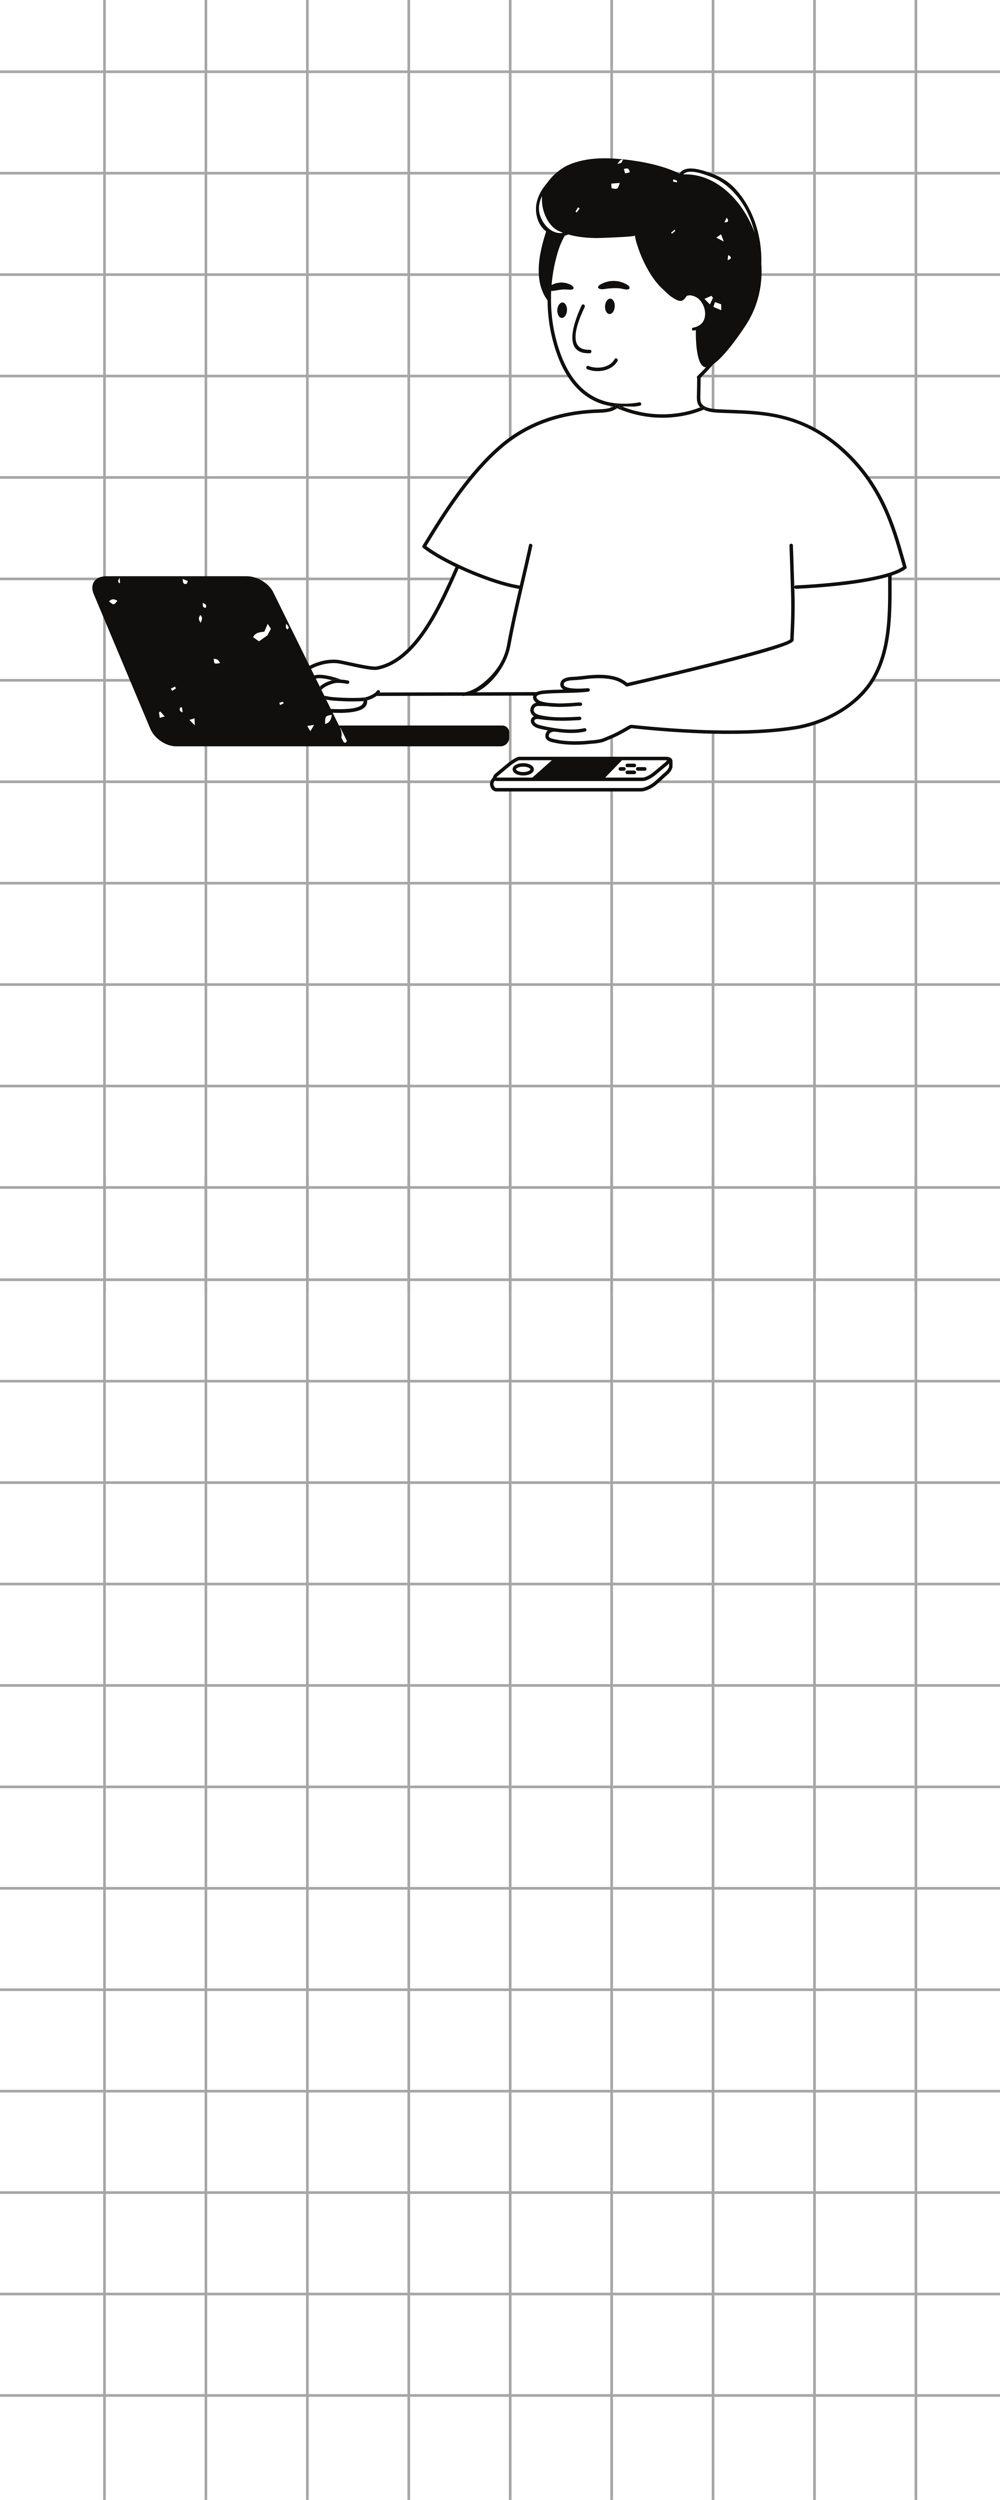 <svg xmlns="http://www.w3.org/2000/svg" xmlns:xlink="http://www.w3.org/1999/xlink" width="200" zoomAndPan="magnify" viewBox="0 0 150 375" height="500" preserveAspectRatio="xMidYMid meet" version="1.0"><defs><clipPath id="e2cea938f8"><path d="M 15 176.289 L 16 176.289 L 16 375 L 15 375 Z M 15 176.289 " clip-rule="nonzero"/></clipPath><clipPath id="a4f42c7fac"><path d="M 30 176.289 L 32 176.289 L 32 375 L 30 375 Z M 30 176.289 " clip-rule="nonzero"/></clipPath><clipPath id="a70f366192"><path d="M 45 176.289 L 47 176.289 L 47 375 L 45 375 Z M 45 176.289 " clip-rule="nonzero"/></clipPath><clipPath id="4a29f6bf80"><path d="M 61 176.289 L 62 176.289 L 62 375 L 61 375 Z M 61 176.289 " clip-rule="nonzero"/></clipPath><clipPath id="9ea7defff1"><path d="M 76 176.289 L 77 176.289 L 77 375 L 76 375 Z M 76 176.289 " clip-rule="nonzero"/></clipPath><clipPath id="19ba180b7f"><path d="M 91 176.289 L 92 176.289 L 92 375 L 91 375 Z M 91 176.289 " clip-rule="nonzero"/></clipPath><clipPath id="0d920d9c88"><path d="M 106 176.289 L 108 176.289 L 108 375 L 106 375 Z M 106 176.289 " clip-rule="nonzero"/></clipPath><clipPath id="c26a92acaf"><path d="M 121 176.289 L 123 176.289 L 123 375 L 121 375 Z M 121 176.289 " clip-rule="nonzero"/></clipPath><clipPath id="ec0e3067a7"><path d="M 137 176.289 L 138 176.289 L 138 375 L 137 375 Z M 137 176.289 " clip-rule="nonzero"/></clipPath><clipPath id="e0b08d248b"><path d="M 15 0 L 16 0 L 16 193.84 L 15 193.84 Z M 15 0 " clip-rule="nonzero"/></clipPath><clipPath id="29ca501a6c"><path d="M 30 0 L 32 0 L 32 193.84 L 30 193.84 Z M 30 0 " clip-rule="nonzero"/></clipPath><clipPath id="a7b5f7fe01"><path d="M 45 0 L 47 0 L 47 193.84 L 45 193.84 Z M 45 0 " clip-rule="nonzero"/></clipPath><clipPath id="75bdf1484d"><path d="M 61 0 L 62 0 L 62 193.84 L 61 193.84 Z M 61 0 " clip-rule="nonzero"/></clipPath><clipPath id="7bc13605d5"><path d="M 76 0 L 77 0 L 77 193.84 L 76 193.84 Z M 76 0 " clip-rule="nonzero"/></clipPath><clipPath id="f87747f043"><path d="M 91 0 L 92 0 L 92 193.84 L 91 193.84 Z M 91 0 " clip-rule="nonzero"/></clipPath><clipPath id="08bc0b5648"><path d="M 106 0 L 108 0 L 108 193.84 L 106 193.84 Z M 106 0 " clip-rule="nonzero"/></clipPath><clipPath id="1b608a895d"><path d="M 121 0 L 123 0 L 123 193.84 L 121 193.84 Z M 121 0 " clip-rule="nonzero"/></clipPath><clipPath id="e0879d46b7"><path d="M 137 0 L 138 0 L 138 193.84 L 137 193.84 Z M 137 0 " clip-rule="nonzero"/></clipPath><clipPath id="be30a7423e"><path d="M 73 113 L 101 113 L 101 118.797 L 73 118.797 Z M 73 113 " clip-rule="nonzero"/></clipPath><clipPath id="d164d633a9"><path d="M 13.75 23.547 L 136 23.547 L 136 112 L 13.75 112 Z M 13.75 23.547 " clip-rule="nonzero"/></clipPath><clipPath id="6dc84cf5bb"><path d="M 73.457 113.305 L 101 113.305 L 101 118.723 L 73.457 118.723 Z M 73.457 113.305 " clip-rule="nonzero"/></clipPath><clipPath id="af12f17f6f"><path d="M 73 113 L 101 113 L 101 118.797 L 73 118.797 Z M 73 113 " clip-rule="nonzero"/></clipPath></defs><rect x="-15" width="180" fill="#ffffff" y="-37.5" height="450" fill-opacity="1"/><rect x="-15" width="180" fill="#ffffff" y="-37.5" height="450" fill-opacity="1"/><g clip-path="url(#e2cea938f8)"><path fill="#a6a6a6" d="M 15.477 176.289 L 15.871 176.289 L 15.871 374.992 L 15.477 374.992 Z M 15.477 176.289 " fill-opacity="1" fill-rule="nonzero"/></g><g clip-path="url(#a4f42c7fac)"><path fill="#a6a6a6" d="M 30.688 176.289 L 31.086 176.289 L 31.086 374.992 L 30.688 374.992 Z M 30.688 176.289 " fill-opacity="1" fill-rule="nonzero"/></g><g clip-path="url(#a70f366192)"><path fill="#a6a6a6" d="M 45.906 176.289 L 46.301 176.289 L 46.301 374.992 L 45.906 374.992 Z M 45.906 176.289 " fill-opacity="1" fill-rule="nonzero"/></g><g clip-path="url(#4a29f6bf80)"><path fill="#a6a6a6" d="M 61.117 176.289 L 61.516 176.289 L 61.516 374.992 L 61.117 374.992 Z M 61.117 176.289 " fill-opacity="1" fill-rule="nonzero"/></g><g clip-path="url(#9ea7defff1)"><path fill="#a6a6a6" d="M 76.328 176.289 L 76.727 176.289 L 76.727 374.992 L 76.328 374.992 Z M 76.328 176.289 " fill-opacity="1" fill-rule="nonzero"/></g><g clip-path="url(#19ba180b7f)"><path fill="#a6a6a6" d="M 91.547 176.289 L 91.945 176.289 L 91.945 374.992 L 91.547 374.992 Z M 91.547 176.289 " fill-opacity="1" fill-rule="nonzero"/></g><g clip-path="url(#0d920d9c88)"><path fill="#a6a6a6" d="M 106.758 176.289 L 107.156 176.289 L 107.156 374.992 L 106.758 374.992 Z M 106.758 176.289 " fill-opacity="1" fill-rule="nonzero"/></g><g clip-path="url(#c26a92acaf)"><path fill="#a6a6a6" d="M 121.977 176.289 L 122.375 176.289 L 122.375 374.992 L 121.977 374.992 Z M 121.977 176.289 " fill-opacity="1" fill-rule="nonzero"/></g><g clip-path="url(#ec0e3067a7)"><path fill="#a6a6a6" d="M 137.188 176.289 L 137.586 176.289 L 137.586 374.992 L 137.188 374.992 Z M 137.188 176.289 " fill-opacity="1" fill-rule="nonzero"/></g><path fill="#a6a6a6" d="M 0 191.762 L 198.703 191.762 L 198.703 192.16 L 0 192.16 Z M 0 191.762 " fill-opacity="1" fill-rule="nonzero"/><path fill="#a6a6a6" d="M 0 206.977 L 198.703 206.977 L 198.703 207.371 L 0 207.371 Z M 0 206.977 " fill-opacity="1" fill-rule="nonzero"/><path fill="#a6a6a6" d="M 0 222.191 L 198.703 222.191 L 198.703 222.59 L 0 222.59 Z M 0 222.191 " fill-opacity="1" fill-rule="nonzero"/><path fill="#a6a6a6" d="M 0 237.406 L 198.703 237.406 L 198.703 237.801 L 0 237.801 Z M 0 237.406 " fill-opacity="1" fill-rule="nonzero"/><path fill="#a6a6a6" d="M 0 252.617 L 198.703 252.617 L 198.703 253.016 L 0 253.016 Z M 0 252.617 " fill-opacity="1" fill-rule="nonzero"/><path fill="#a6a6a6" d="M 0 267.836 L 198.703 267.836 L 198.703 268.23 L 0 268.23 Z M 0 267.836 " fill-opacity="1" fill-rule="nonzero"/><path fill="#a6a6a6" d="M 0 283.047 L 198.703 283.047 L 198.703 283.445 L 0 283.445 Z M 0 283.047 " fill-opacity="1" fill-rule="nonzero"/><path fill="#a6a6a6" d="M 0 298.262 L 198.703 298.262 L 198.703 298.66 L 0 298.66 Z M 0 298.262 " fill-opacity="1" fill-rule="nonzero"/><path fill="#a6a6a6" d="M 0 313.477 L 198.703 313.477 L 198.703 313.875 L 0 313.875 Z M 0 313.477 " fill-opacity="1" fill-rule="nonzero"/><path fill="#a6a6a6" d="M 0 328.688 L 198.703 328.688 L 198.703 329.086 L 0 329.086 Z M 0 328.688 " fill-opacity="1" fill-rule="nonzero"/><path fill="#a6a6a6" d="M 0 343.906 L 198.703 343.906 L 198.703 344.305 L 0 344.305 Z M 0 343.906 " fill-opacity="1" fill-rule="nonzero"/><path fill="#a6a6a6" d="M 0 359.117 L 198.703 359.117 L 198.703 359.516 L 0 359.516 Z M 0 359.117 " fill-opacity="1" fill-rule="nonzero"/><g clip-path="url(#e0b08d248b)"><path fill="#a6a6a6" d="M 15.477 -4.91 L 15.871 -4.91 L 15.871 193.793 L 15.477 193.793 Z M 15.477 -4.91 " fill-opacity="1" fill-rule="nonzero"/></g><g clip-path="url(#29ca501a6c)"><path fill="#a6a6a6" d="M 30.688 -4.91 L 31.086 -4.91 L 31.086 193.793 L 30.688 193.793 Z M 30.688 -4.91 " fill-opacity="1" fill-rule="nonzero"/></g><g clip-path="url(#a7b5f7fe01)"><path fill="#a6a6a6" d="M 45.906 -4.91 L 46.301 -4.91 L 46.301 193.793 L 45.906 193.793 Z M 45.906 -4.91 " fill-opacity="1" fill-rule="nonzero"/></g><g clip-path="url(#75bdf1484d)"><path fill="#a6a6a6" d="M 61.117 -4.91 L 61.516 -4.91 L 61.516 193.793 L 61.117 193.793 Z M 61.117 -4.91 " fill-opacity="1" fill-rule="nonzero"/></g><g clip-path="url(#7bc13605d5)"><path fill="#a6a6a6" d="M 76.328 -4.91 L 76.727 -4.91 L 76.727 193.793 L 76.328 193.793 Z M 76.328 -4.91 " fill-opacity="1" fill-rule="nonzero"/></g><g clip-path="url(#f87747f043)"><path fill="#a6a6a6" d="M 91.547 -4.91 L 91.945 -4.91 L 91.945 193.793 L 91.547 193.793 Z M 91.547 -4.91 " fill-opacity="1" fill-rule="nonzero"/></g><g clip-path="url(#08bc0b5648)"><path fill="#a6a6a6" d="M 106.758 -4.91 L 107.156 -4.91 L 107.156 193.793 L 106.758 193.793 Z M 106.758 -4.91 " fill-opacity="1" fill-rule="nonzero"/></g><g clip-path="url(#1b608a895d)"><path fill="#a6a6a6" d="M 121.977 -4.91 L 122.375 -4.91 L 122.375 193.793 L 121.977 193.793 Z M 121.977 -4.91 " fill-opacity="1" fill-rule="nonzero"/></g><g clip-path="url(#e0879d46b7)"><path fill="#a6a6a6" d="M 137.188 -4.91 L 137.586 -4.91 L 137.586 193.793 L 137.188 193.793 Z M 137.188 -4.91 " fill-opacity="1" fill-rule="nonzero"/></g><path fill="#a6a6a6" d="M 0 10.566 L 198.703 10.566 L 198.703 10.961 L 0 10.961 Z M 0 10.566 " fill-opacity="1" fill-rule="nonzero"/><path fill="#a6a6a6" d="M 0 25.777 L 198.703 25.777 L 198.703 26.176 L 0 26.176 Z M 0 25.777 " fill-opacity="1" fill-rule="nonzero"/><path fill="#a6a6a6" d="M 0 40.996 L 198.703 40.996 L 198.703 41.391 L 0 41.391 Z M 0 40.996 " fill-opacity="1" fill-rule="nonzero"/><path fill="#a6a6a6" d="M 0 56.207 L 198.703 56.207 L 198.703 56.605 L 0 56.605 Z M 0 56.207 " fill-opacity="1" fill-rule="nonzero"/><path fill="#a6a6a6" d="M 0 71.418 L 198.703 71.418 L 198.703 71.816 L 0 71.816 Z M 0 71.418 " fill-opacity="1" fill-rule="nonzero"/><path fill="#a6a6a6" d="M 0 86.637 L 198.703 86.637 L 198.703 87.035 L 0 87.035 Z M 0 86.637 " fill-opacity="1" fill-rule="nonzero"/><path fill="#a6a6a6" d="M 0 101.848 L 198.703 101.848 L 198.703 102.246 L 0 102.246 Z M 0 101.848 " fill-opacity="1" fill-rule="nonzero"/><path fill="#a6a6a6" d="M 0 117.066 L 198.703 117.066 L 198.703 117.465 L 0 117.465 Z M 0 117.066 " fill-opacity="1" fill-rule="nonzero"/><path fill="#a6a6a6" d="M 0 132.277 L 198.703 132.277 L 198.703 132.676 L 0 132.676 Z M 0 132.277 " fill-opacity="1" fill-rule="nonzero"/><path fill="#a6a6a6" d="M 0 147.492 L 198.703 147.492 L 198.703 147.887 L 0 147.887 Z M 0 147.492 " fill-opacity="1" fill-rule="nonzero"/><path fill="#a6a6a6" d="M 0 162.707 L 198.703 162.707 L 198.703 163.105 L 0 163.105 Z M 0 162.707 " fill-opacity="1" fill-rule="nonzero"/><path fill="#a6a6a6" d="M 0 177.922 L 198.703 177.922 L 198.703 178.316 L 0 178.316 Z M 0 177.922 " fill-opacity="1" fill-rule="nonzero"/><g clip-path="url(#be30a7423e)"><path fill="#ffffff" d="M 100.215 113.82 L 100.184 113.816 L 100.156 113.805 C 100.098 113.785 100.035 113.773 99.965 113.773 L 77.887 113.773 C 77.57 113.773 76.707 114.375 76.336 114.684 C 76.133 114.848 75.906 115.035 75.676 115.23 L 75.113 115.695 C 74.879 115.895 74.668 116.074 74.512 116.199 C 74.328 116.348 74.215 116.512 74.199 116.648 L 74.191 116.734 L 74.133 116.797 C 73.895 117.055 73.758 117.34 73.758 117.586 C 73.758 118 74.055 118.461 74.445 118.461 L 96.176 118.461 C 96.754 118.461 97.66 118.012 98.203 117.578 C 98.484 117.348 98.809 117.047 99.117 116.758 C 99.422 116.48 99.688 116.234 99.902 116.062 C 100.348 115.703 100.586 115.234 100.621 115.004 L 100.621 114.227 C 100.621 114.117 100.574 113.863 100.215 113.82 " fill-opacity="1" fill-rule="nonzero"/></g><path fill="#ffffff" d="M 133.66 86.105 C 134.609 85.785 135.309 85.445 135.738 85.102 L 135.398 83.906 C 134.008 79.031 132.285 72.961 126.684 67.75 C 120.66 62.148 114.617 61.918 109.766 61.73 L 108.141 61.668 C 107.145 61.629 106.016 61.586 105.246 60.945 C 104.91 60.652 104.773 60.23 104.793 59.531 C 104.801 59.324 104.832 57.18 104.836 56.656 L 104.84 56.547 L 104.918 56.473 C 105.586 55.824 106.215 55.152 106.785 54.477 L 106.809 54.449 L 106.836 54.43 C 108.566 53.242 111.012 49.672 111.805 48.398 C 113.422 45.816 114.16 42.766 113.941 39.551 C 114.07 35.238 112.629 31.168 109.984 28.379 C 108.93 27.266 107.492 26.453 105.582 25.895 C 105.062 25.738 104.289 25.531 103.598 25.531 C 102.879 25.531 102.41 25.742 102.16 26.18 L 102.035 26.398 L 101.812 26.281 C 101.223 25.969 98.984 24.914 94.852 24.336 C 94.453 24.273 94.043 24.223 93.629 24.176 C 93.621 24.191 93.613 24.207 93.605 24.219 C 93.535 24.375 93.477 24.496 93.371 24.605 C 93.27 24.699 93.152 24.727 92.988 24.762 C 92.906 24.781 92.801 24.805 92.668 24.844 L 91.895 25.059 L 92.395 24.43 C 92.484 24.312 92.555 24.223 92.609 24.148 C 92.625 24.125 92.645 24.105 92.66 24.082 C 91.977 24.027 91.344 24.004 90.734 24.004 C 88.688 24.004 86.969 24.309 85.473 24.941 C 84.312 25.43 83.066 26.465 82.285 27.598 C 81.223 28.812 80.125 30.73 80.945 32.953 C 81.176 33.574 81.566 34.109 82.082 34.508 L 82.227 34.621 L 82.168 34.797 C 81.215 37.742 80.191 41.992 82.34 44.906 L 82.391 44.977 L 82.391 45.059 C 82.406 46.926 82.625 48.754 83.039 50.488 C 84.406 56.195 87.09 59.57 91.02 60.531 C 91.355 60.613 91.715 60.672 92.055 60.719 L 92.844 60.828 L 92.145 61.203 C 91.406 61.598 90.473 61.637 89.621 61.668 L 89.254 61.684 C 83.633 61.941 78.859 63.738 75.07 67.027 C 70.367 71.102 66.688 76.879 63.609 81.977 C 64.672 82.824 66.34 83.805 68.438 84.816 L 68.664 84.926 L 68.566 85.156 C 66.117 90.711 62.422 99.113 56.543 100.219 C 56.465 100.234 56.367 100.242 56.254 100.242 C 55.438 100.242 53.664 99.859 52.367 99.582 L 52.094 99.523 C 51.438 99.379 50.871 99.258 50.641 99.234 C 50.445 99.215 50.246 99.207 50.047 99.207 C 48.922 99.207 47.742 99.5 46.598 100.074 L 46.309 100.219 L 40.766 88.973 C 40.141 87.695 38.492 86.695 37.012 86.695 L 15.91 86.695 C 15.777 86.695 15.641 86.707 15.504 86.734 C 14.973 86.809 14.57 87.031 14.332 87.375 C 14.051 87.797 14.035 88.367 14.289 88.984 L 22.793 109.23 C 23.359 110.586 24.98 111.691 26.402 111.691 L 75.074 111.691 C 75.652 111.691 76.117 111.223 76.117 110.648 L 76.117 109.867 C 76.117 109.438 75.77 109.086 75.336 109.086 L 50.68 109.086 L 49.469 106.629 L 49.91 106.648 C 50.234 106.664 50.582 106.676 50.938 106.676 C 53.344 106.676 54.25 106.223 54.59 105.84 C 54.773 105.633 54.844 105.391 54.809 105.098 L 54.785 104.879 L 54.996 104.816 C 55.383 104.707 55.934 104.48 56.344 104.184 L 56.414 104.137 L 69.359 104.105 L 69.418 104.09 L 69.488 104.141 C 69.523 104.137 69.562 104.129 69.598 104.125 C 69.633 104.117 69.668 104.109 69.738 104.105 L 70.59 104.102 C 73.719 104.09 76.852 104.082 79.98 104.078 L 80.34 104.078 L 80.23 104.418 C 80.203 104.496 80.199 104.578 80.219 104.664 C 80.254 104.867 80.379 105.043 80.594 105.199 L 81.059 105.539 L 80.496 105.664 C 80.086 105.758 79.82 106.082 79.793 106.496 C 79.82 106.809 79.961 107.055 80.227 107.238 L 80.594 107.5 L 80.184 107.688 C 80.082 107.738 80 107.805 79.949 107.895 C 79.828 108.094 79.887 108.285 79.957 108.41 C 80.223 108.875 80.797 109.004 81.312 109.121 L 81.41 109.141 C 81.492 109.16 81.574 109.176 81.648 109.195 C 81.773 109.223 81.895 109.246 82.02 109.27 L 82.863 109.426 L 82.316 109.777 C 82.121 109.969 82.031 110.246 82.074 110.516 C 82.137 110.918 82.832 111.09 83.105 111.125 C 83.996 111.344 85.059 111.457 86.262 111.457 C 87.426 111.457 88.344 111.348 88.488 111.324 C 88.629 111.324 89.781 111.25 90.395 111.047 C 91.773 110.512 92.535 110.156 93.531 109.594 C 93.77 109.461 94.016 109.312 94.293 109.152 L 94.484 109.039 L 94.703 108.977 L 94.738 108.977 C 94.758 108.977 94.777 108.98 94.84 108.984 C 100.125 109.547 105 109.828 109.332 109.828 C 113.387 109.828 116.918 109.574 119.812 109.07 C 121.543 108.727 123.207 108.152 124.762 107.371 C 126.621 106.438 128.27 105.203 129.527 103.793 C 130.16 103.086 130.695 102.348 131.113 101.609 C 131.148 101.543 131.184 101.473 131.215 101.406 L 131.258 101.324 C 131.328 101.191 131.398 101.059 131.465 100.922 C 133.504 96.789 133.492 91.758 133.48 87.293 L 133.48 86.164 L 133.66 86.105 " fill-opacity="1" fill-rule="nonzero"/><path fill="#100f0d" d="M 105.547 61.445 C 105.539 61.441 105.535 61.438 105.527 61.438 C 105.559 61.434 105.586 61.43 105.613 61.418 C 105.633 61.406 105.672 61.383 105.688 61.367 C 105.766 61.293 105.777 61.18 105.738 61.078 C 105.699 60.98 105.59 60.914 105.48 60.914 C 105.336 60.914 105.219 61.031 105.219 61.176 C 105.219 61.203 105.23 61.23 105.242 61.258 C 105.191 61.219 105.133 61.188 105.082 61.145 C 105.066 61.129 105.055 61.113 105.039 61.098 C 104.988 61.117 104.934 61.141 104.875 61.164 C 103.387 61.742 98.844 63.117 93.422 61.027 C 93.398 61.039 93.375 61.059 93.352 61.07 C 93.211 61.145 92.918 61.199 92.918 61.199 L 92.91 60.82 C 92.82 60.781 92.73 60.746 92.641 60.707 C 92.512 60.648 92.355 60.707 92.297 60.84 C 92.238 60.969 92.297 61.121 92.43 61.18 C 92.477 61.203 92.52 61.219 92.57 61.238 C 95.047 62.309 97.371 62.664 99.355 62.664 C 102.727 62.664 105.098 61.652 105.547 61.445 " fill-opacity="1" fill-rule="nonzero"/><path fill="#100f0d" d="M 99.355 62.402 C 98.148 62.402 96.949 62.273 95.77 62.008 C 96.953 62.273 98.156 62.402 99.367 62.402 C 99.395 62.402 99.422 62.402 99.449 62.402 C 99.418 62.402 99.387 62.402 99.355 62.402 " fill-opacity="1" fill-rule="nonzero"/><g clip-path="url(#d164d633a9)"><path fill="#100f0d" d="M 131.109 86.504 C 127.164 87.324 122.051 87.664 120.148 87.77 C 119.684 87.793 119.402 87.805 119.387 87.805 C 119.273 87.809 119.18 87.887 119.148 87.992 C 119.043 84.676 118.938 81.805 118.938 81.805 C 118.934 81.66 118.805 81.535 118.672 81.555 C 118.527 81.562 118.414 81.68 118.418 81.828 C 118.418 81.828 118.543 85.301 118.656 89.035 C 118.734 91.477 118.637 93.539 118.574 94.902 C 118.551 95.297 118.539 95.637 118.531 95.898 C 117.605 96.812 103.164 100.371 94.098 102.441 L 94.078 102.422 C 93.5 101.953 92.785 101.609 92.004 101.434 C 90.852 101.172 89.484 101.145 87.824 101.348 C 87.082 101.438 86.453 101.496 85.848 101.527 C 85.168 101.559 84.312 101.719 84.105 102.324 C 83.965 102.723 84.086 103.004 84.211 103.168 C 84.289 103.27 84.402 103.355 84.527 103.434 C 83.43 103.457 82.391 103.48 81.508 103.566 C 81.195 103.598 80.801 103.66 80.48 103.812 C 77.465 103.824 74.449 103.828 71.434 103.84 C 74.043 102.57 76.082 99.48 76.551 96.898 C 77.465 91.855 78.766 86.895 79.852 81.883 C 79.918 81.555 79.418 81.422 79.344 81.75 C 78.91 83.785 78.434 85.816 77.961 87.848 C 77.93 87.824 77.898 87.816 77.859 87.812 C 75.422 87.414 71.859 86.148 68.773 84.691 C 68.773 84.691 68.773 84.688 68.77 84.688 C 67.809 84.234 66.898 83.758 66.078 83.293 C 65.258 82.82 64.535 82.352 63.953 81.91 C 66.996 76.887 70.625 71.227 75.242 67.227 C 78.992 63.977 83.711 62.199 89.266 61.945 L 89.625 61.93 C 90.621 61.895 91.738 61.848 92.566 61.238 C 92.52 61.215 92.477 61.199 92.43 61.18 C 92.293 61.121 92.238 60.973 92.293 60.836 C 92.352 60.707 92.508 60.648 92.641 60.707 C 92.727 60.746 92.82 60.777 92.91 60.82 L 92.922 61.199 C 92.922 61.199 93.211 61.145 93.352 61.07 C 93.375 61.059 93.398 61.039 93.426 61.027 C 93.461 61.008 93.5 60.988 93.535 60.961 L 95.125 60.992 C 95.422 60.957 95.711 60.914 95.984 60.855 C 96.125 60.824 96.215 60.691 96.184 60.551 C 96.184 60.527 96.168 60.516 96.164 60.496 C 96.109 60.387 95.996 60.32 95.875 60.348 C 94.391 60.652 92.504 60.629 91.082 60.277 C 90.742 60.195 90.422 60.09 90.105 59.973 C 86.812 58.742 84.516 55.539 83.293 50.426 C 82.824 48.484 82.625 46.461 82.656 44.438 C 82.66 44.172 82.66 43.906 82.676 43.641 C 83.059 43.652 83.555 43.52 84.086 43.461 C 84.871 43.305 85.902 43.645 86.023 43.262 C 86.172 42.82 84.797 42.215 83.773 42.422 C 83.418 42.461 83.043 42.586 82.738 42.75 C 82.895 40.934 83.238 39.137 83.797 37.422 C 84.039 36.68 84.352 35.992 84.715 35.355 C 84.887 35.312 85.059 35.246 85.227 35.168 C 86.602 35.562 88.059 35.695 89.484 35.711 C 89.938 35.711 95.238 35.531 95.238 35.336 C 95.336 36.078 95.59 36.809 95.84 37.512 C 96.527 39.445 97.82 41.91 99.316 43.277 C 99.797 43.715 100.246 44.215 100.785 44.566 C 101.242 44.871 101.977 45.402 102.508 44.98 C 102.711 44.816 102.883 44.59 103.027 44.375 C 103.027 44.375 103.242 44.316 103.477 44.285 C 104.133 44.363 104.73 44.629 105.191 45.281 C 105.836 46.191 105.953 47.41 105.473 48.23 C 105.254 48.598 104.766 48.938 104.273 49.078 C 104.168 49.109 104.07 49.137 103.977 49.145 C 103.855 49.16 103.77 49.27 103.785 49.391 C 103.801 49.512 103.902 49.598 104.027 49.582 C 104.145 49.566 104.266 49.539 104.379 49.512 C 104.379 49.52 104.207 55.07 105.895 55.09 C 105.492 55.527 105.066 55.965 104.605 56.414 C 104.527 56.492 104.508 56.605 104.555 56.707 C 104.562 56.715 104.566 56.727 104.574 56.738 C 104.566 57.324 104.539 59.324 104.527 59.523 C 104.516 60.035 104.566 60.664 105.035 61.098 C 105.051 61.113 105.066 61.125 105.082 61.145 C 105.133 61.184 105.188 61.223 105.242 61.258 C 105.234 61.23 105.219 61.203 105.219 61.176 C 105.219 61.027 105.336 60.914 105.477 60.914 C 105.586 60.914 105.703 60.98 105.738 61.078 C 105.781 61.18 105.766 61.293 105.688 61.367 C 105.672 61.383 105.633 61.41 105.613 61.418 C 105.586 61.43 105.555 61.434 105.531 61.434 C 105.535 61.438 105.539 61.445 105.547 61.445 C 106.328 61.855 107.285 61.898 108.156 61.93 L 108.516 61.945 C 108.922 61.961 109.336 61.977 109.754 61.992 C 114.812 62.184 120.555 62.402 126.5 67.938 C 132.055 73.105 133.77 79.141 135.148 83.988 C 135.25 84.332 135.344 84.668 135.441 85 C 134.555 85.621 132.965 86.117 131.109 86.504 Z M 130.887 101.473 C 128.859 105.078 124.699 107.82 119.766 108.816 C 112.203 110.129 101.984 109.488 94.746 108.719 C 94.711 108.711 94.676 108.719 94.641 108.723 L 94.41 108.789 C 94.391 108.797 94.371 108.805 94.348 108.816 C 92.789 109.742 92.07 110.117 90.312 110.801 C 89.688 111.008 88.473 111.066 88.441 111.07 C 88.41 111.074 85.52 111.445 83.141 110.867 C 82.828 110.828 82.359 110.664 82.332 110.477 C 82.309 110.332 82.344 110.125 82.5 109.961 C 82.699 109.773 83.027 109.711 83.457 109.785 C 83.465 109.785 83.477 109.781 83.484 109.781 C 84.273 109.891 85.008 109.953 85.676 109.953 C 86.445 109.953 87.141 109.879 87.766 109.734 C 87.906 109.703 87.996 109.562 87.957 109.422 C 87.926 109.281 87.789 109.195 87.645 109.23 C 86.176 109.566 84.172 109.473 81.719 108.949 C 81.609 108.914 81.488 108.891 81.367 108.863 C 80.891 108.758 80.395 108.652 80.184 108.281 C 80.148 108.219 80.117 108.121 80.176 108.027 C 80.227 107.938 80.367 107.832 80.586 107.855 C 80.801 107.859 81.016 107.887 81.258 107.922 C 81.586 107.965 81.992 108.02 82.562 108.047 C 82.566 108.047 82.566 108.047 82.566 108.047 C 83.137 108.098 83.715 108.117 84.289 108.117 C 85.215 108.117 86.137 108.066 86.961 108.02 C 87.102 108.016 87.211 107.891 87.207 107.75 C 87.195 107.605 87.07 107.488 86.93 107.504 C 85.605 107.574 84.043 107.66 82.59 107.527 C 82.582 107.527 82.582 107.527 82.578 107.527 C 82.094 107.477 81.625 107.406 81.176 107.309 C 80.102 107.129 80.066 106.641 80.055 106.52 C 80.082 106.152 80.348 105.902 80.719 105.895 C 81.199 105.891 81.691 105.91 82.18 105.938 C 82.688 106.004 83.203 106.031 83.703 106.035 L 83.742 106.043 C 83.746 106.043 83.75 106.035 83.754 106.035 C 83.793 106.035 83.828 106.043 83.867 106.043 C 84.496 106.043 85.109 106.004 85.691 105.969 C 85.824 105.957 85.961 105.945 86.098 105.938 C 86.414 105.906 86.742 105.879 87.047 105.891 C 87.207 105.891 87.309 105.781 87.316 105.633 C 87.32 105.496 87.207 105.375 87.066 105.371 C 86.727 105.359 86.383 105.391 86.055 105.418 C 85.918 105.426 85.785 105.441 85.652 105.449 C 85.047 105.488 84.402 105.52 83.746 105.516 L 83.48 105.5 C 83.066 105.469 82.645 105.441 82.223 105.418 C 81.969 105.387 81.707 105.344 81.457 105.285 C 81.246 105.238 80.555 105.051 80.473 104.613 C 80.457 104.516 80.48 104.465 80.508 104.426 C 80.598 104.312 80.848 104.156 81.562 104.09 C 82.43 104 83.473 103.973 84.578 103.949 C 85.867 103.922 87.191 103.891 88.25 103.75 C 88.266 103.75 88.273 103.738 88.289 103.734 C 88.305 103.73 88.32 103.73 88.336 103.719 C 88.352 103.715 88.363 103.699 88.379 103.688 C 88.391 103.676 88.406 103.672 88.414 103.656 C 88.426 103.645 88.43 103.629 88.441 103.613 C 88.445 103.598 88.457 103.582 88.461 103.566 C 88.469 103.551 88.469 103.535 88.469 103.516 C 88.469 103.5 88.473 103.488 88.473 103.473 L 88.473 103.469 C 88.473 103.465 88.473 103.465 88.473 103.457 C 88.473 103.441 88.461 103.434 88.457 103.422 C 88.453 103.402 88.453 103.387 88.441 103.371 C 88.438 103.355 88.422 103.344 88.414 103.332 C 88.398 103.316 88.391 103.305 88.379 103.293 C 88.363 103.281 88.348 103.277 88.332 103.266 C 88.316 103.262 88.305 103.25 88.289 103.246 C 88.273 103.238 88.254 103.238 88.234 103.238 C 88.223 103.234 88.211 103.23 88.195 103.234 L 88.07 103.238 C 85.48 103.434 84.797 103.078 84.621 102.848 C 84.574 102.785 84.527 102.688 84.594 102.496 C 84.684 102.25 85.168 102.078 85.867 102.043 C 86.492 102.016 87.133 101.957 87.883 101.863 C 89.484 101.668 90.793 101.695 91.887 101.938 C 92.59 102.102 93.23 102.406 93.734 102.812 L 93.836 102.91 C 93.906 102.977 93.992 103 94.078 102.98 C 94.094 102.977 94.359 102.918 94.82 102.809 C 95.047 102.754 95.312 102.691 95.625 102.621 C 97.852 102.105 102.172 101.09 106.457 100.016 C 119.027 96.867 119.043 96.324 119.051 95.965 C 119.055 95.699 119.074 95.352 119.094 94.922 C 119.141 93.855 119.215 92.355 119.203 90.582 C 119.203 90.074 119.199 89.559 119.176 89.02 C 119.172 88.727 119.16 88.441 119.152 88.152 C 119.172 88.211 119.215 88.258 119.266 88.289 C 119.309 88.309 119.348 88.324 119.395 88.324 C 119.395 88.324 119.402 88.324 119.406 88.324 C 119.844 88.309 128.348 87.961 133.219 86.512 L 133.219 87.297 C 133.238 91.969 133.25 97.277 130.887 101.473 Z M 80.953 32.102 C 80.707 31.164 80.895 30.246 81.316 29.398 C 81.102 31.367 82.098 33.844 83.773 34.633 C 83.977 34.727 84.184 34.812 84.395 34.891 C 84.387 34.906 84.375 34.918 84.371 34.934 C 82.844 35.184 81.379 33.75 80.953 32.102 Z M 86.703 31.09 C 86.785 31.152 86.867 31.215 86.953 31.285 C 86.797 31.477 86.645 31.672 86.488 31.871 C 86.43 31.828 86.379 31.789 86.32 31.746 C 86.445 31.527 86.578 31.309 86.703 31.09 Z M 92.969 27.441 C 92.641 28.418 92.641 28.418 91.727 28.227 C 91.715 28.023 91.711 27.805 91.695 27.543 C 92.117 27.508 92.488 27.48 92.969 27.441 Z M 94.461 25.852 C 94.23 25.902 94.027 25.945 93.77 26.004 C 93.699 25.762 93.645 25.586 93.578 25.363 C 94.047 25.184 94.355 25.18 94.461 25.852 Z M 101.188 34.465 C 101.227 34.516 101.262 34.57 101.305 34.625 C 101.133 34.773 100.957 34.918 100.789 35.062 C 100.746 35.008 100.703 34.941 100.664 34.887 C 100.832 34.746 101.012 34.605 101.188 34.465 Z M 101.023 26.895 C 101.203 26.973 101.391 27.051 101.578 27.121 C 101.559 27.207 101.539 27.285 101.516 27.363 C 101.324 27.316 101.129 27.27 100.938 27.223 C 100.965 27.113 100.992 27.004 101.023 26.895 Z M 106.559 26.488 C 108.133 27.066 109.414 28.051 110.484 29.332 C 111.801 30.906 112.691 32.852 113.195 34.891 C 111.316 29.809 107.141 25.961 102.496 26.16 C 103.305 25.23 105.656 26.16 106.559 26.488 Z M 109.137 39.035 C 109.164 38.809 109.191 38.578 109.227 38.258 C 109.805 38.578 109.742 38.82 109.137 39.035 Z M 108.664 33.352 C 108.805 33.055 108.91 32.852 109.008 32.648 C 109.379 33.18 109.215 33.352 108.664 33.352 Z M 107.449 35.648 C 107.766 35.422 107.914 35.32 108.152 35.148 C 108.285 35.48 108.383 35.742 108.574 36.23 C 108.117 35.992 107.867 35.859 107.449 35.648 Z M 107.008 46.035 C 107.094 45.781 107.164 45.578 107.246 45.316 C 107.59 45.438 107.867 45.535 108.18 45.648 C 108.184 45.906 108.184 46.129 108.191 46.535 C 107.695 46.32 107.387 46.191 107.008 46.035 Z M 106.488 45.668 C 106.203 45.367 106.004 45.172 105.668 44.828 C 106.121 44.629 106.418 44.5 106.715 44.375 C 106.793 44.473 106.871 44.574 106.949 44.672 C 106.812 44.965 106.684 45.254 106.488 45.668 Z M 47.113 108.742 C 46.879 109.133 46.762 109.332 46.551 109.68 C 46.348 109.336 46.258 109.18 46.086 108.891 C 46.441 108.844 46.676 108.805 47.113 108.742 Z M 43.145 94.418 C 43.031 94.324 42.922 94.273 42.895 94.184 C 42.859 94.09 42.898 93.969 42.922 93.531 C 43.07 93.746 43.156 93.867 43.223 93.953 L 43.301 94.117 C 43.316 94.188 43.215 94.293 43.145 94.418 Z M 42.008 105.758 C 41.969 105.641 41.934 105.52 41.895 105.406 C 42.086 105.359 42.273 105.312 42.453 105.266 C 42.484 105.348 42.516 105.426 42.547 105.508 C 42.367 105.594 42.184 105.676 42.008 105.758 Z M 49.758 107.219 L 49.762 107.234 C 49.695 107.93 49.445 108.41 48.766 108.602 C 48.766 107.426 48.777 107.406 49.758 107.219 Z M 51.117 109.273 L 51.984 111.031 C 52.047 111.16 51.988 111.316 51.863 111.379 C 51.828 111.398 51.785 111.406 51.75 111.406 C 51.652 111.406 51.555 111.352 51.516 111.258 L 51.203 110.625 C 51.305 110.176 51.242 109.664 51.004 109.16 C 51.051 109.188 51.094 109.223 51.117 109.273 Z M 40.113 95.297 C 39.723 95.578 39.348 95.84 38.848 96.199 C 38.605 96.027 38.289 95.809 37.957 95.574 C 38.41 94.762 39.078 94.871 39.656 94.734 C 39.801 94.391 39.953 94.047 40.156 93.574 C 40.371 93.906 40.512 94.125 40.637 94.324 C 40.43 94.699 40.266 95.012 40.113 95.297 Z M 32.066 98.801 C 32.648 98.895 32.648 98.895 33.02 99.453 C 32.121 99.625 32.121 99.625 32.066 98.801 Z M 30.887 91.188 C 30.406 91.078 30.406 91.078 30.426 90.43 C 30.609 90.543 30.797 90.605 30.891 90.742 C 30.961 90.836 30.898 91.027 30.887 91.188 Z M 30.109 93.422 C 29.766 92.965 29.738 92.656 30.059 92.25 C 30.449 92.664 30.289 92.969 30.109 93.422 Z M 28.414 107.984 C 28.742 107.879 28.906 107.832 29.176 107.75 C 29.188 108.066 29.199 108.297 29.219 108.805 C 28.859 108.438 28.688 108.258 28.414 107.984 Z M 28.004 87.551 C 27.574 87.723 27.395 87.445 27.41 86.84 C 27.652 86.941 27.898 87.039 28.18 87.16 C 28.094 87.363 28.07 87.523 28.004 87.551 Z M 27.027 106.133 C 27.117 106.117 27.207 106.105 27.289 106.082 C 27.324 106.32 27.359 106.555 27.398 106.852 C 26.879 106.711 26.918 106.438 27.027 106.133 Z M 25.809 103.633 C 25.75 103.52 25.699 103.402 25.641 103.285 C 25.848 103.188 26.051 103.082 26.254 102.984 C 26.301 103.078 26.348 103.176 26.395 103.27 C 26.199 103.391 26.004 103.516 25.809 103.633 Z M 23.965 107.676 C 23.918 107.352 23.887 107.109 23.848 106.863 C 23.914 106.82 23.98 106.773 24.043 106.727 C 24.23 106.938 24.414 107.141 24.711 107.469 C 24.344 107.57 24.188 107.613 23.965 107.676 Z M 17.852 87.473 C 17.809 87.367 17.734 87.258 17.723 87.148 C 17.719 87.066 17.785 86.973 17.91 86.695 L 17.938 86.695 C 17.977 87.074 17.996 87.254 18.012 87.426 C 17.957 87.441 17.902 87.457 17.852 87.473 Z M 16.348 90.199 C 16.723 89.836 17.094 89.789 17.605 90.121 C 17.066 90.793 17.066 90.793 16.348 90.199 Z M 135.902 85.305 C 135.984 85.238 136.02 85.129 135.988 85.027 C 135.883 84.645 135.766 84.25 135.652 83.848 C 134.254 78.938 132.52 72.824 126.863 67.559 C 120.77 61.891 114.668 61.656 109.773 61.473 C 109.355 61.453 108.945 61.438 108.543 61.422 L 108.172 61.406 C 107.211 61.371 106.121 61.336 105.414 60.746 C 105.145 60.512 105.035 60.152 105.051 59.543 C 105.062 59.324 105.094 57.102 105.098 56.66 C 105.797 55.98 106.422 55.309 106.984 54.645 C 108.777 53.414 111.285 49.723 112.027 48.535 C 113.789 45.723 114.406 42.578 114.199 39.559 C 114.324 35.465 113.012 31.188 110.176 28.199 C 108.949 26.91 107.34 26.137 105.656 25.645 C 104.594 25.324 102.629 24.832 101.934 26.051 C 101.262 25.695 99.004 24.652 94.891 24.074 C 94.426 24.008 93.953 23.949 93.473 23.898 C 93.344 24.152 93.289 24.316 93.191 24.414 C 93.113 24.488 92.969 24.488 92.598 24.59 C 92.852 24.27 92.926 24.145 93.023 24.059 C 93.098 24.004 93.207 23.98 93.438 23.895 C 90.727 23.613 87.887 23.637 85.371 24.699 C 84.172 25.207 82.891 26.258 82.086 27.422 C 80.727 28.98 79.918 30.922 80.699 33.043 C 80.957 33.734 81.391 34.301 81.922 34.715 C 80.867 37.957 79.961 42.121 82.129 45.062 C 82.145 46.914 82.359 48.766 82.785 50.551 C 84.18 56.355 86.926 59.797 90.953 60.781 C 91.289 60.867 91.648 60.922 92.02 60.977 C 91.328 61.344 90.43 61.375 89.609 61.406 L 89.238 61.422 C 83.562 61.684 78.734 63.5 74.898 66.828 C 70.164 70.93 66.477 76.727 63.383 81.84 C 63.316 81.949 63.344 82.098 63.445 82.18 C 64.59 83.09 66.355 84.102 68.324 85.051 C 65.723 90.961 62.164 98.895 56.492 99.965 C 55.883 100.078 53.734 99.609 52.305 99.301 C 51.539 99.137 50.93 99 50.664 98.973 C 49.309 98.848 47.875 99.141 46.516 99.824 C 46.484 99.84 46.457 99.855 46.426 99.871 L 41 88.855 C 40.332 87.496 38.582 86.434 37.012 86.434 L 15.91 86.434 C 15.754 86.434 15.602 86.449 15.465 86.477 C 14.871 86.559 14.398 86.82 14.117 87.23 C 13.781 87.727 13.762 88.387 14.047 89.086 L 22.551 109.332 C 23.156 110.773 24.887 111.949 26.402 111.949 L 75.074 111.949 C 75.797 111.949 76.379 111.367 76.379 110.648 L 76.379 109.867 C 76.379 109.289 75.91 108.828 75.336 108.828 L 50.844 108.828 L 49.898 106.91 C 52.066 107.008 55.285 106.895 55.07 105.066 L 55.07 105.047 C 55.023 104.719 54.5 104.711 54.547 105.047 C 54.555 105.086 54.543 105.117 54.543 105.16 C 54.527 106.531 51.102 106.398 49.617 106.344 L 48.926 104.941 L 48.637 104.352 L 48.215 103.496 L 47.965 102.992 L 47.375 101.793 C 47.402 101.785 47.422 101.781 47.449 101.777 C 47.996 101.652 48.949 101.812 49.805 102.043 C 49.945 102 50.074 101.973 50.176 101.953 C 50.449 101.902 50.812 101.906 51.148 101.934 C 50.199 101.559 48.336 101.043 47.336 101.266 C 47.266 101.281 47.203 101.301 47.141 101.316 L 46.656 100.34 C 46.688 100.324 46.715 100.301 46.75 100.285 C 48.023 99.652 49.363 99.375 50.617 99.496 C 50.852 99.516 51.473 99.652 52.199 99.809 C 54.211 100.25 55.934 100.598 56.594 100.473 C 62.531 99.355 66.152 91.289 68.801 85.27 C 71.875 86.699 75.363 87.934 77.777 88.32 C 77.793 88.324 77.809 88.324 77.82 88.324 C 77.832 88.324 77.84 88.32 77.852 88.32 C 77.199 91.121 76.562 93.93 76.047 96.754 C 76.047 96.754 76.047 96.754 76.047 96.762 C 75.691 98.719 74.688 100.355 73.277 101.734 C 72.363 102.633 71.047 103.625 69.719 103.844 L 69.578 103.844 C 65.383 103.855 61.18 103.863 56.977 103.875 C 56.977 103.879 56.977 103.883 56.977 103.883 C 56.891 104.066 56.711 104.238 56.5 104.395 C 60.785 104.387 65.074 104.375 69.359 104.363 C 69.395 104.391 69.441 104.406 69.504 104.398 C 69.582 104.395 69.66 104.375 69.738 104.363 C 73.152 104.352 76.57 104.344 79.984 104.34 C 79.945 104.453 79.938 104.578 79.961 104.711 C 80.02 105.02 80.211 105.242 80.441 105.41 C 79.93 105.523 79.57 105.938 79.535 106.52 C 79.559 106.82 79.684 107.176 80.078 107.453 C 79.93 107.52 79.805 107.625 79.727 107.758 C 79.582 107.996 79.586 108.277 79.73 108.539 C 80.055 109.109 80.719 109.254 81.254 109.375 C 81.371 109.398 81.48 109.422 81.594 109.449 C 81.793 109.492 81.98 109.523 82.172 109.559 C 82.156 109.57 82.145 109.582 82.137 109.59 C 81.879 109.84 81.762 110.199 81.816 110.555 C 81.918 111.211 82.953 111.367 83.043 111.379 C 84.121 111.645 85.289 111.715 86.266 111.715 C 87.5 111.715 88.434 111.598 88.488 111.586 C 88.543 111.586 89.789 111.523 90.492 111.289 C 91.895 110.742 92.656 110.391 93.66 109.82 C 93.949 109.66 94.246 109.484 94.59 109.281 L 94.742 109.238 C 94.762 109.238 94.789 109.242 94.812 109.242 C 102.082 110.016 112.277 110.645 119.867 109.324 C 121.66 108.969 123.348 108.375 124.883 107.602 C 126.777 106.648 128.434 105.41 129.727 103.969 C 130.352 103.266 130.898 102.52 131.34 101.734 C 131.395 101.641 131.441 101.543 131.488 101.445 C 131.559 101.312 131.633 101.176 131.699 101.035 C 133.77 96.844 133.754 91.781 133.742 87.293 L 133.742 86.352 C 134.648 86.043 135.406 85.699 135.902 85.305 " fill-opacity="1" fill-rule="nonzero"/></g><path fill="#100f0d" d="M 102.234 26.062 C 102.309 25.961 102.398 25.879 102.5 25.805 C 102.426 25.859 102.359 25.922 102.301 25.988 Z M 110.379 28.812 C 109.664 28.02 108.891 27.387 108.043 26.895 C 108.801 27.316 109.445 27.809 109.988 28.379 C 110.121 28.52 110.25 28.664 110.379 28.812 Z M 82.504 47.262 C 82.438 46.535 82.398 45.801 82.391 45.059 L 82.391 44.977 L 82.34 44.906 C 80.191 41.992 81.215 37.742 82.168 34.797 L 82.227 34.621 L 82.082 34.508 C 81.566 34.109 81.176 33.574 80.945 32.953 C 80.895 32.816 80.852 32.684 80.816 32.551 C 81.363 34.098 82.688 35.223 84.02 35.223 C 84.152 35.223 84.281 35.211 84.414 35.191 L 84.52 35.172 L 84.488 35.227 C 84.102 35.902 83.785 36.617 83.551 37.344 C 83.004 39.023 82.645 40.836 82.48 42.727 L 82.438 43.215 L 82.863 42.977 C 83.152 42.82 83.492 42.711 83.797 42.68 C 83.945 42.652 84.078 42.641 84.219 42.641 C 85 42.641 85.688 43.008 85.77 43.18 C 85.766 43.18 85.762 43.18 85.754 43.18 C 85.723 43.18 85.652 43.191 85.52 43.191 C 85.406 43.191 85.273 43.184 85.133 43.176 C 84.961 43.164 84.785 43.152 84.605 43.152 C 84.387 43.152 84.199 43.172 84.035 43.203 C 83.848 43.223 83.648 43.258 83.457 43.289 C 83.184 43.336 82.926 43.379 82.723 43.379 L 82.477 43.379 L 82.418 43.625 C 82.402 43.828 82.402 44.035 82.398 44.238 L 82.395 44.43 C 82.383 45.395 82.418 46.34 82.504 47.262 Z M 94 25 C 93.859 25 93.703 25.035 93.484 25.117 L 93.258 25.203 L 93.59 26.309 L 94.754 26.051 L 94.719 25.812 C 94.633 25.273 94.391 25 94 25 Z M 100.773 26.82 C 100.738 26.934 100.711 27.047 100.684 27.16 L 100.625 27.414 L 101.703 27.676 L 101.832 27.184 L 101.887 26.965 L 101.672 26.879 C 101.488 26.809 101.305 26.73 101.125 26.656 L 100.855 26.539 Z M 91.422 27.305 L 91.438 27.559 C 91.445 27.711 91.449 27.852 91.453 27.977 L 91.477 28.441 L 91.672 28.48 C 91.977 28.543 92.176 28.586 92.348 28.586 C 92.859 28.586 92.977 28.23 93.215 27.523 L 93.34 27.145 Z M 85.977 31.82 L 86.539 32.227 L 86.859 31.816 C 86.957 31.691 87.055 31.57 87.156 31.445 L 87.316 31.246 L 87.117 31.082 C 87.031 31.012 86.945 30.945 86.859 30.883 L 86.621 30.703 Z M 108.668 32.75 C 108.598 32.891 108.52 33.047 108.43 33.238 L 108.254 33.609 L 108.664 33.609 C 108.941 33.609 109.277 33.578 109.418 33.312 C 109.559 33.043 109.387 32.734 109.223 32.5 L 108.969 32.133 Z M 101.027 34.262 C 100.848 34.402 100.668 34.543 100.496 34.684 L 100.309 34.84 L 100.742 35.445 L 101.656 34.668 L 101.414 34.328 L 101.254 34.105 Z M 107.301 35.434 L 106.949 35.684 L 107.328 35.879 C 107.746 36.094 107.996 36.223 108.453 36.461 L 109.074 36.785 L 108.273 34.738 C 108.273 34.738 107.617 35.211 107.301 35.434 Z M 108.832 39.426 L 109.227 39.281 C 109.52 39.176 109.863 39.012 109.887 38.695 C 109.914 38.379 109.594 38.164 109.355 38.027 L 109.012 37.836 Z M 106.996 45.238 C 106.914 45.496 106.848 45.699 106.758 45.949 L 106.68 46.184 L 106.906 46.277 C 107.285 46.43 107.594 46.562 108.086 46.773 L 108.457 46.934 L 108.438 45.469 L 108.27 45.406 C 107.953 45.289 107.676 45.191 107.332 45.07 L 107.09 44.988 L 107.254 44.637 L 106.797 44.059 L 106.613 44.133 C 106.324 44.254 106.039 44.379 105.613 44.566 L 105.215 44.742 L 105.727 45.258 C 105.93 45.465 106.094 45.629 106.305 45.848 L 106.566 46.117 L 107.051 45.074 Z M 105.898 54.832 C 105.758 54.828 105.629 54.766 105.508 54.641 C 104.734 53.836 104.602 50.938 104.641 49.52 L 104.648 49.219 C 105.094 49.027 105.496 48.703 105.699 48.359 C 106.23 47.453 106.109 46.125 105.406 45.129 C 104.953 44.488 104.332 44.125 103.508 44.027 L 103.477 44.023 L 103.441 44.027 C 103.191 44.062 102.961 44.125 102.961 44.125 L 102.867 44.148 L 102.812 44.227 C 102.691 44.406 102.527 44.629 102.344 44.773 C 102.258 44.844 102.168 44.875 102.051 44.875 C 101.715 44.875 101.301 44.598 101 44.395 L 100.934 44.352 C 100.562 44.109 100.227 43.785 99.898 43.469 C 99.766 43.34 99.629 43.207 99.492 43.082 C 97.973 41.699 96.707 39.168 96.086 37.422 C 95.855 36.773 95.594 36.035 95.5 35.301 L 94.98 35.336 L 95.109 35.121 C 94.703 35.277 90.172 35.449 89.484 35.449 C 87.852 35.43 86.48 35.258 85.301 34.918 L 85.207 34.891 L 85.117 34.934 C 84.945 35.016 84.793 35.07 84.656 35.102 L 84.586 35.117 L 84.699 34.777 L 84.484 34.648 C 84.281 34.574 84.078 34.488 83.883 34.395 C 82.266 33.633 81.383 31.211 81.578 29.426 L 81.148 29.301 C 81.457 28.645 81.875 28.066 82.285 27.598 C 83.066 26.465 84.312 25.43 85.473 24.941 C 86.969 24.309 88.688 24.004 90.738 24.004 C 91.344 24.004 91.977 24.027 92.66 24.082 C 92.645 24.105 92.629 24.125 92.609 24.152 C 92.555 24.223 92.488 24.312 92.395 24.43 L 91.895 25.059 L 92.668 24.844 C 92.805 24.805 92.906 24.781 92.988 24.762 C 93.152 24.727 93.27 24.699 93.371 24.605 C 93.477 24.496 93.535 24.375 93.609 24.223 C 93.613 24.207 93.621 24.191 93.629 24.176 C 94.043 24.223 94.453 24.273 94.855 24.336 C 98.984 24.914 101.227 25.973 101.812 26.281 L 101.973 26.363 L 101.902 26.445 L 102.508 26.418 C 102.621 26.414 102.73 26.414 102.84 26.414 C 106.996 26.414 111.059 29.855 112.949 34.98 L 113.441 34.832 C 113.816 36.336 113.988 37.926 113.941 39.551 C 114.16 42.766 113.422 45.816 111.809 48.398 C 111.012 49.672 108.566 53.246 106.84 54.43 L 106.809 54.449 C 106.809 54.449 106.582 54.719 106.477 54.84 Z M 105.387 56.004 C 105.633 55.754 105.867 55.508 106.086 55.27 L 106.223 55.121 C 105.953 55.418 105.676 55.715 105.387 56.004 Z M 104.812 60.059 C 104.789 59.875 104.785 59.695 104.789 59.531 C 104.797 59.406 104.809 58.613 104.824 57.59 L 104.832 57.195 C 104.82 58.027 104.801 59.367 104.793 59.531 C 104.785 59.727 104.793 59.902 104.812 60.059 Z M 90.93 60.508 C 87.527 59.641 85.066 56.941 83.602 52.473 C 84.934 56.52 87.086 59.121 90.016 60.215 C 90.344 60.34 90.637 60.434 90.93 60.508 Z M 95.562 60.668 C 95.688 60.648 95.809 60.625 95.93 60.602 L 95.93 60.605 C 95.816 60.629 95.699 60.648 95.562 60.668 Z M 108.168 61.668 C 107.883 61.656 107.582 61.648 107.281 61.621 C 107.57 61.645 107.863 61.656 108.141 61.668 C 108.141 61.668 110.438 61.758 110.781 61.77 C 110.441 61.758 108.168 61.668 108.168 61.668 Z M 71.715 70.383 C 72.773 69.18 73.891 68.051 75.07 67.027 C 78.859 63.738 83.633 61.941 89.254 61.684 L 89.621 61.668 C 90.059 61.652 90.516 61.633 90.957 61.566 C 90.512 61.637 90.051 61.652 89.617 61.668 L 89.254 61.684 C 83.637 61.941 78.867 63.738 75.074 67.027 C 73.891 68.055 72.77 69.184 71.715 70.383 Z M 134.539 80.992 C 133.203 76.734 131.207 71.961 126.68 67.746 C 126.344 67.438 126.012 67.141 125.676 66.859 C 126.012 67.141 126.348 67.438 126.684 67.75 C 131.215 71.965 133.207 76.742 134.539 80.992 Z M 79.184 83.691 C 79.324 83.066 79.465 82.445 79.598 81.828 C 79.598 81.828 79.598 81.828 79.602 81.828 C 79.465 82.449 79.328 83.07 79.184 83.691 Z M 66.754 83.961 C 65.438 83.258 64.367 82.582 63.609 81.977 L 63.793 82.117 C 64.398 82.574 65.125 83.047 65.949 83.516 C 66.211 83.664 66.48 83.812 66.754 83.961 Z M 120.164 88.027 C 122.16 87.918 127.234 87.578 131.164 86.758 C 131.191 86.75 131.215 86.746 131.242 86.742 C 126.863 87.676 121.121 87.988 119.719 88.051 C 119.836 88.047 119.984 88.039 120.164 88.027 Z M 77.773 88.07 C 76.93 87.93 75.914 87.676 74.797 87.328 C 75.91 87.668 76.934 87.922 77.801 88.062 Z M 118.941 90.18 C 118.938 89.805 118.93 89.418 118.918 89.023 C 118.805 85.293 118.68 81.816 118.68 81.816 C 118.68 81.816 118.781 84.684 118.887 88 L 119.391 88.066 L 118.891 88.164 C 118.902 88.449 118.914 88.734 118.918 89.023 C 118.934 89.422 118.941 89.805 118.941 90.18 Z M 118.793 95.902 C 118.797 95.645 118.812 95.309 118.836 94.914 C 118.836 94.914 118.844 94.73 118.844 94.68 C 118.844 94.684 118.836 94.91 118.836 94.91 C 118.812 95.34 118.797 95.691 118.793 95.961 C 118.793 95.965 118.793 95.969 118.793 95.973 Z M 76.23 97.172 C 76.258 97.051 76.281 96.93 76.305 96.809 C 76.324 96.695 76.344 96.582 76.367 96.469 C 76.34 96.594 76.32 96.723 76.297 96.852 C 76.277 96.957 76.254 97.062 76.23 97.172 Z M 59.508 98.977 C 63.711 96.184 66.559 89.715 68.566 85.156 L 68.664 84.926 C 68.664 84.926 68.562 85.164 68.562 85.164 C 66.559 89.719 63.715 96.188 59.508 98.977 Z M 50.926 99.277 C 50.809 99.258 50.711 99.242 50.641 99.234 C 50.441 99.219 50.242 99.207 50.039 99.207 C 49.812 99.207 49.582 99.219 49.352 99.242 C 49.586 99.219 49.816 99.207 50.047 99.207 C 50.246 99.207 50.445 99.215 50.641 99.234 C 50.707 99.242 50.805 99.258 50.926 99.277 Z M 55.383 100.164 C 54.91 100.098 54.344 99.992 53.746 99.871 C 54.32 99.988 54.895 100.098 55.383 100.164 Z M 101.93 100.859 C 106.879 99.664 112.961 98.129 116.297 97.066 C 114.246 97.723 110.941 98.625 106.395 99.762 C 104.867 100.145 103.348 100.52 101.93 100.859 Z M 86.59 101.738 C 86.891 101.711 87.203 101.68 87.543 101.645 C 87.203 101.684 86.891 101.715 86.59 101.738 Z M 49.805 101.773 C 49.266 101.629 48.523 101.473 47.906 101.473 C 47.711 101.473 47.535 101.488 47.391 101.523 L 47.32 101.539 C 47.344 101.531 47.367 101.527 47.391 101.52 C 47.535 101.488 47.707 101.473 47.902 101.473 C 48.457 101.473 49.152 101.598 49.809 101.77 C 49.805 101.77 49.805 101.77 49.805 101.773 Z M 84.48 102.203 C 84.586 102.09 84.738 102.008 84.91 101.949 C 84.738 102.008 84.586 102.09 84.48 102.203 Z M 130.715 102.262 C 130.855 102.043 130.988 101.824 131.113 101.602 C 131.129 101.578 131.141 101.555 131.156 101.527 C 131.141 101.555 131.125 101.582 131.113 101.609 C 130.988 101.824 130.855 102.043 130.715 102.262 Z M 84.754 103.266 C 85.152 103.461 85.805 103.555 86.73 103.555 C 87.133 103.555 87.594 103.535 88.094 103.5 L 88.168 103.496 L 88.176 103.5 C 87.363 103.602 86.43 103.641 85.398 103.668 Z M 81.059 103.898 C 81.199 103.867 81.355 103.844 81.535 103.828 C 81.844 103.797 82.176 103.773 82.523 103.754 C 82.18 103.773 81.848 103.797 81.535 103.828 C 81.359 103.848 81.199 103.867 81.059 103.898 Z M 69.438 104.105 L 69.719 104.105 C 71.309 103.844 72.742 102.625 73.461 101.918 C 74.152 101.242 74.727 100.523 75.18 99.77 C 74.289 101.328 72.949 102.812 71.32 103.605 L 71.434 104.098 L 71.645 104.098 C 71.293 104.098 69.738 104.105 69.738 104.105 C 69.668 104.109 69.633 104.117 69.598 104.125 C 69.562 104.129 69.523 104.137 69.488 104.141 Z M 80.34 104.078 C 80.34 104.078 76.422 104.086 74.641 104.09 L 80.543 104.07 C 80.438 104.129 80.359 104.191 80.301 104.266 C 80.281 104.297 80.262 104.328 80.25 104.359 Z M 80.371 104.992 C 80.301 104.902 80.25 104.805 80.227 104.699 C 80.254 104.812 80.305 104.906 80.371 104.992 Z M 83.758 105.773 L 83.691 105.773 L 83.684 105.781 C 83.113 105.766 82.645 105.734 82.219 105.68 C 81.777 105.656 81.324 105.633 80.867 105.633 L 80.715 105.633 C 80.676 105.637 80.637 105.637 80.598 105.645 L 81.059 105.539 L 80.652 105.242 C 80.914 105.41 81.223 105.5 81.402 105.539 C 81.641 105.594 81.898 105.637 82.191 105.676 C 82.629 105.703 83.051 105.727 83.461 105.758 L 83.73 105.773 L 83.898 105.777 C 84.426 105.777 84.992 105.754 85.672 105.707 C 85.688 105.707 85.703 105.707 85.715 105.707 L 85.672 105.707 C 85.07 105.746 84.473 105.781 83.867 105.781 C 83.805 105.777 83.781 105.773 83.758 105.773 Z M 79.828 106.695 C 79.812 106.633 79.801 106.566 79.793 106.496 C 79.812 106.207 79.949 105.961 80.172 105.805 C 79.957 105.957 79.816 106.203 79.797 106.5 C 79.801 106.562 79.809 106.629 79.828 106.695 Z M 82.566 107.785 C 82.062 107.762 81.691 107.715 81.391 107.676 L 81.293 107.664 C 81.039 107.625 80.816 107.598 80.594 107.594 C 80.586 107.59 80.559 107.59 80.531 107.59 C 80.469 107.59 80.41 107.598 80.355 107.609 L 80.594 107.5 L 80.227 107.238 C 80.164 107.195 80.105 107.145 80.055 107.094 C 80.254 107.301 80.586 107.473 81.133 107.562 C 81.578 107.66 82.062 107.738 82.555 107.785 C 82.559 107.785 82.562 107.785 82.566 107.785 Z M 84.289 107.859 C 83.879 107.859 83.488 107.848 83.117 107.824 C 83.48 107.848 83.867 107.855 84.285 107.855 C 85.152 107.855 86.023 107.812 86.793 107.773 L 86.945 107.766 C 86.137 107.805 85.219 107.859 84.289 107.859 Z M 80.258 108.738 C 80.141 108.652 80.035 108.547 79.961 108.41 C 79.887 108.285 79.828 108.094 79.949 107.895 C 79.957 107.883 79.961 107.875 79.969 107.867 C 79.961 107.875 79.957 107.883 79.949 107.895 C 79.859 108.043 79.859 108.238 79.961 108.41 C 80.035 108.547 80.141 108.652 80.258 108.738 Z M 81.621 109.191 C 81.559 109.172 81.484 109.156 81.41 109.141 L 81.312 109.121 C 81.156 109.086 80.992 109.047 80.836 109.004 C 80.996 109.047 81.156 109.082 81.312 109.117 C 81.422 109.141 81.527 109.164 81.621 109.191 Z M 82.859 109.43 C 83.059 109.461 83.254 109.492 83.449 109.52 L 83.441 109.52 C 83.355 109.504 83.238 109.496 83.129 109.496 C 82.938 109.496 82.766 109.523 82.617 109.586 Z M 85.676 109.691 C 85.359 109.691 85.023 109.676 84.664 109.648 C 85.016 109.672 85.355 109.688 85.676 109.688 C 86.43 109.688 87.113 109.617 87.703 109.48 C 87.102 109.621 86.418 109.691 85.676 109.691 Z M 93.113 109.828 C 93.379 109.684 93.656 109.527 93.965 109.348 C 93.816 109.434 93.672 109.516 93.531 109.594 C 93.387 109.676 93.25 109.754 93.113 109.828 Z M 82.074 110.516 C 82.031 110.258 82.113 109.996 82.289 109.809 C 82.078 110.047 82.043 110.328 82.078 110.523 C 82.078 110.527 82.078 110.531 82.078 110.535 C 82.078 110.531 82.074 110.523 82.074 110.516 Z M 88.527 111.324 C 88.941 111.297 89.297 111.262 89.602 111.219 C 89.137 111.285 88.684 111.316 88.527 111.324 Z M 86.262 111.457 C 85.059 111.457 83.996 111.344 83.105 111.125 C 83.02 111.113 82.895 111.09 82.758 111.051 C 82.941 111.105 83.09 111.125 83.105 111.125 C 83.984 111.344 85.059 111.453 86.273 111.453 C 87.094 111.453 87.773 111.402 88.156 111.363 C 87.762 111.402 87.07 111.457 86.262 111.457 Z M 16.98 89.637 C 16.691 89.637 16.426 89.762 16.168 90.016 L 15.957 90.215 L 16.18 90.402 C 16.582 90.73 16.781 90.898 17.031 90.898 C 17.32 90.898 17.492 90.68 17.809 90.285 L 17.984 90.059 L 17.746 89.902 C 17.473 89.723 17.223 89.637 16.98 89.637 Z M 30.168 90.422 C 30.145 91.156 30.191 91.297 30.828 91.441 L 31.129 91.512 L 31.148 91.207 C 31.148 91.164 31.156 91.125 31.164 91.082 C 31.184 90.93 31.215 90.742 31.105 90.59 C 31.004 90.449 30.859 90.371 30.719 90.293 C 30.668 90.27 30.617 90.242 30.566 90.211 L 30.184 89.969 Z M 29.852 92.09 C 29.465 92.586 29.48 93.02 29.902 93.578 L 30.184 93.953 L 30.387 93.43 C 30.555 93.012 30.727 92.578 30.246 92.074 L 30.039 91.855 Z M 39.469 94.508 C 39.395 94.52 39.316 94.531 39.242 94.543 C 38.754 94.609 38.148 94.695 37.727 95.449 L 37.613 95.652 L 38.168 96.039 C 38.363 96.176 38.543 96.301 38.695 96.41 L 38.848 96.52 L 39 96.41 C 39.258 96.223 39.488 96.062 39.699 95.91 C 39.895 95.773 40.316 95.473 40.316 95.473 L 40.344 95.422 C 40.496 95.133 40.66 94.82 40.863 94.449 L 40.938 94.316 L 40.109 93.02 Z M 31.805 98.82 C 31.844 99.391 31.875 99.805 32.41 99.805 C 32.57 99.805 32.77 99.766 33.066 99.707 L 33.453 99.637 L 33.234 99.309 C 32.828 98.695 32.762 98.652 32.105 98.543 L 31.781 98.492 Z M 25.293 103.168 L 25.41 103.402 C 25.438 103.461 25.547 103.695 25.574 103.75 L 25.703 104.008 L 26.73 103.367 L 26.367 102.637 Z M 41.566 105.219 L 41.844 106.125 L 42.879 105.645 L 42.617 104.953 Z M 27.23 105.828 C 27.148 105.848 27.066 105.863 26.984 105.879 L 26.836 105.906 L 26.785 106.047 C 26.711 106.254 26.648 106.496 26.766 106.719 C 26.859 106.902 27.047 107.027 27.332 107.105 L 27.711 107.207 L 27.625 106.574 C 27.598 106.387 27.574 106.215 27.547 106.043 L 27.504 105.762 Z M 23.887 106.52 C 23.828 106.562 23.766 106.609 23.703 106.648 L 23.566 106.738 L 23.75 108.008 C 23.75 108.008 24.527 107.789 24.781 107.719 L 25.184 107.602 L 24.078 106.379 Z M 28.852 107.574 C 28.699 107.621 28.555 107.664 28.336 107.734 L 27.934 107.863 L 29.508 109.477 C 29.508 109.477 29.445 107.984 29.438 107.742 L 29.426 107.398 Z M 46.691 108.543 C 46.469 108.574 46.289 108.602 46.055 108.629 L 45.664 108.684 L 46.551 110.191 L 47.621 108.41 Z M 26.402 111.691 C 24.98 111.691 23.359 110.586 22.793 109.23 L 14.289 88.984 C 14.035 88.367 14.051 87.797 14.332 87.375 C 14.57 87.031 14.977 86.809 15.504 86.734 C 15.641 86.707 15.777 86.695 15.91 86.695 L 17.625 86.695 C 17.605 86.734 17.59 86.77 17.574 86.797 C 17.504 86.941 17.457 87.039 17.465 87.164 C 17.477 87.297 17.527 87.402 17.57 87.484 C 17.582 87.512 17.598 87.539 17.609 87.566 L 17.695 87.789 L 18.289 87.613 L 18.199 86.695 L 27.152 86.695 L 27.148 86.836 C 27.141 87.246 27.211 87.527 27.375 87.695 C 27.484 87.805 27.621 87.859 27.777 87.859 C 27.879 87.859 27.988 87.836 28.102 87.789 C 28.254 87.734 28.305 87.586 28.352 87.445 C 28.371 87.391 28.391 87.332 28.418 87.262 L 28.523 87.023 L 28.281 86.918 C 28.09 86.836 27.914 86.766 27.742 86.695 L 37.012 86.695 C 38.492 86.695 40.137 87.695 40.766 88.973 L 42.699 92.898 L 42.664 93.516 C 42.652 93.684 42.641 93.801 42.633 93.891 C 42.617 94.055 42.609 94.156 42.645 94.266 C 42.695 94.406 42.797 94.484 42.891 94.551 C 42.914 94.57 42.945 94.59 42.973 94.617 L 43.211 94.82 L 43.367 94.547 C 43.387 94.516 43.406 94.484 43.426 94.457 C 43.434 94.445 43.445 94.434 43.449 94.422 L 46.309 100.219 L 46.555 100.098 L 46.355 100.223 L 46.422 100.453 L 47 101.621 L 47.07 101.605 L 47.141 101.906 L 47.73 103.109 L 47.98 103.609 L 48.688 105.055 L 49.453 106.598 L 49.605 106.605 C 49.969 106.617 50.445 106.637 50.965 106.637 C 51.906 106.637 54.785 106.637 54.805 105.164 C 54.805 105.141 54.809 105.121 54.809 105.098 C 54.844 105.391 54.773 105.637 54.59 105.84 C 54.25 106.223 53.34 106.676 50.938 106.676 C 50.582 106.676 50.234 106.668 49.91 106.652 L 49.469 106.629 L 49.641 106.977 C 48.551 107.191 48.508 107.379 48.508 108.602 L 48.508 108.949 L 48.84 108.855 C 49.586 108.641 49.855 108.117 49.965 107.637 L 50.68 109.086 L 50.77 109.27 C 50.98 109.715 51.039 110.164 50.945 110.566 L 50.926 110.656 L 51.281 111.375 C 51.359 111.547 51.543 111.664 51.75 111.664 C 51.84 111.664 51.922 111.645 51.992 111.605 C 52.234 111.484 52.34 111.172 52.219 110.918 L 51.352 109.16 C 51.34 109.137 51.324 109.109 51.309 109.086 L 75.336 109.086 C 75.77 109.086 76.117 109.438 76.117 109.871 L 76.117 110.648 C 76.117 111.223 75.652 111.691 75.078 111.691 L 26.402 111.691 " fill-opacity="1" fill-rule="nonzero"/><path fill="#100f0d" d="M 88.461 52.988 C 88.797 52.973 88.797 52.453 88.461 52.465 C 84.754 52.613 86.836 47.898 87.703 46.055 C 87.848 45.75 87.398 45.488 87.254 45.789 C 86.211 48.008 84.184 53.156 88.461 52.988 " fill-opacity="1" fill-rule="nonzero"/><path fill="#100f0d" d="M 88.262 52.73 C 87.363 52.73 86.762 52.473 86.43 51.949 C 86.363 51.844 86.309 51.727 86.262 51.602 C 86.301 51.699 86.348 51.789 86.402 51.875 C 86.766 52.441 87.402 52.73 88.297 52.73 C 88.328 52.73 88.355 52.73 88.391 52.727 C 88.344 52.73 88.301 52.73 88.262 52.73 " fill-opacity="1" fill-rule="nonzero"/><path fill="#100f0d" d="M 92.184 53.879 C 91.461 55.199 89.539 55.398 88.254 54.895 C 87.941 54.77 87.805 55.273 88.113 55.395 C 89.613 55.988 91.805 55.656 92.633 54.141 C 92.793 53.848 92.344 53.586 92.184 53.879 " fill-opacity="1" fill-rule="nonzero"/><path fill="#100f0d" d="M 89.633 55.41 C 89.172 55.41 88.723 55.336 88.32 55.195 C 88.73 55.336 89.188 55.41 89.652 55.41 C 89.742 55.41 89.828 55.406 89.918 55.402 C 89.82 55.406 89.727 55.41 89.633 55.41 " fill-opacity="1" fill-rule="nonzero"/><path fill="#100f0d" d="M 93.184 42.309 C 92.344 42.051 91.422 42.086 90.605 42.406 C 90.438 42.473 89.453 42.887 89.758 43.207 C 90.062 43.527 90.781 43.328 91.156 43.289 C 91.805 43.223 92.453 43.184 93.102 43.273 C 93.355 43.309 94.238 43.602 94.406 43.277 C 94.645 42.82 93.438 42.387 93.184 42.309 " fill-opacity="1" fill-rule="nonzero"/><path fill="#100f0d" d="M 94.027 43.168 C 93.828 43.168 93.566 43.109 93.375 43.066 C 93.277 43.043 93.195 43.023 93.141 43.016 C 92.867 42.98 92.586 42.961 92.281 42.961 C 91.945 42.961 91.59 42.98 91.129 43.031 C 91.051 43.039 90.965 43.051 90.871 43.066 C 90.695 43.094 90.492 43.125 90.316 43.125 C 90.164 43.125 90.055 43.105 89.984 43.059 C 90.074 42.957 90.359 42.785 90.699 42.648 C 91.125 42.484 91.574 42.398 92.035 42.398 C 92.402 42.398 92.762 42.453 93.105 42.559 C 93.676 42.734 94.152 43.027 94.176 43.152 C 94.168 43.152 94.125 43.168 94.027 43.168 " fill-opacity="1" fill-rule="nonzero"/><path fill="#100f0d" d="M 83.594 46.488 C 83.633 45.848 83.992 45.352 84.395 45.375 C 84.797 45.402 85.09 45.938 85.051 46.578 C 85.012 47.215 84.652 47.711 84.25 47.688 C 83.848 47.664 83.555 47.125 83.594 46.488 " fill-opacity="1" fill-rule="nonzero"/><path fill="#100f0d" d="M 84.27 47.43 C 84.168 47.422 84.066 47.336 83.988 47.191 C 83.887 47.012 83.84 46.762 83.855 46.504 C 83.887 45.992 84.148 45.637 84.367 45.637 C 84.48 45.645 84.582 45.73 84.66 45.871 C 84.758 46.055 84.809 46.305 84.793 46.562 C 84.762 47.074 84.496 47.43 84.281 47.43 L 84.27 47.43 " fill-opacity="1" fill-rule="nonzero"/><path fill="#100f0d" d="M 91.555 44.797 C 91.957 44.824 92.25 45.359 92.211 45.996 C 92.172 46.637 91.816 47.133 91.414 47.109 C 91.012 47.082 90.715 46.547 90.758 45.906 C 90.797 45.27 91.152 44.773 91.555 44.797 " fill-opacity="1" fill-rule="nonzero"/><path fill="#100f0d" d="M 91.43 46.844 C 91.328 46.84 91.227 46.754 91.148 46.609 C 91.047 46.43 91 46.18 91.016 45.922 C 91.047 45.41 91.309 45.055 91.527 45.055 C 91.641 45.062 91.742 45.148 91.82 45.289 C 91.918 45.469 91.969 45.723 91.953 45.977 C 91.918 46.488 91.656 46.844 91.441 46.844 L 91.43 46.844 " fill-opacity="1" fill-rule="nonzero"/><path fill="#100f0d" d="M 56.977 103.875 C 56.977 103.879 56.977 103.887 56.977 103.887 C 56.891 104.066 56.711 104.238 56.496 104.395 C 56.074 104.703 55.504 104.941 55.07 105.066 L 55.07 105.047 C 55.023 104.719 54.5 104.715 54.547 105.047 C 54.555 105.09 54.543 105.121 54.543 105.16 C 54.051 105.199 53.492 105.215 52.918 105.215 C 51.328 105.215 49.648 105.098 49.184 104.988 C 49.102 104.973 49.012 104.957 48.922 104.941 L 48.637 104.355 C 48.73 104.375 48.828 104.395 48.949 104.418 C 49.07 104.438 49.188 104.457 49.301 104.484 C 49.91 104.621 52.879 104.785 54.633 104.629 C 55.137 104.578 56.258 104.078 56.48 103.691 C 56.488 103.684 56.496 103.672 56.504 103.668 C 56.566 103.535 56.723 103.48 56.852 103.543 C 56.977 103.598 57.035 103.75 56.977 103.875 " fill-opacity="1" fill-rule="nonzero"/><path fill="#100f0d" d="M 56.586 103.98 C 56.637 103.926 56.676 103.875 56.707 103.824 L 56.723 103.805 C 56.695 103.852 56.652 103.91 56.586 103.98 " fill-opacity="1" fill-rule="nonzero"/><path fill="#100f0d" d="M 50.27 102.465 C 50.887 102.352 52.078 102.578 52.09 102.582 C 52.223 102.605 52.344 102.527 52.383 102.402 C 52.387 102.391 52.395 102.383 52.395 102.375 C 52.422 102.234 52.328 102.098 52.188 102.07 C 52.156 102.062 51.676 101.973 51.148 101.934 C 50.812 101.906 50.453 101.902 50.176 101.953 C 50.078 101.973 49.949 102.004 49.805 102.043 C 49.258 102.195 48.457 102.508 47.965 102.992 L 48.215 103.496 C 48.617 102.969 49.691 102.574 50.27 102.465 " fill-opacity="1" fill-rule="nonzero"/><path fill="#100f0d" d="M 50.223 102.211 C 50.273 102.199 50.336 102.191 50.402 102.188 C 50.336 102.191 50.277 102.199 50.223 102.211 C 50.184 102.219 50.145 102.227 50.102 102.234 C 50.145 102.227 50.188 102.215 50.223 102.211 Z M 48.285 103.055 C 48.594 102.801 48.984 102.613 49.312 102.484 C 48.941 102.629 48.566 102.828 48.285 103.055 " fill-opacity="1" fill-rule="nonzero"/><g clip-path="url(#6dc84cf5bb)"><path fill="#100f0d" d="M 100.359 114.996 C 100.348 115.102 100.152 115.527 99.738 115.855 C 99.512 116.039 99.234 116.293 98.941 116.57 C 98.633 116.855 98.316 117.148 98.039 117.371 C 97.539 117.773 96.668 118.199 96.176 118.199 L 74.445 118.199 C 74.234 118.199 74.02 117.887 74.02 117.586 C 74.02 117.445 74.098 117.27 74.223 117.102 C 74.301 117.133 74.391 117.16 74.492 117.16 L 96.383 117.16 C 96.977 117.16 97.812 116.66 98.234 116.32 C 98.457 116.145 98.766 115.883 99.086 115.613 C 99.426 115.324 99.781 115.031 100.059 114.809 C 100.184 114.707 100.277 114.605 100.359 114.508 Z M 74.676 116.402 C 74.867 116.246 75.152 116.008 75.457 115.754 C 75.801 115.461 76.184 115.137 76.496 114.887 C 77.172 114.348 77.746 114.039 77.887 114.035 L 82.785 114.035 L 79.855 116.637 L 74.473 116.637 C 74.492 116.586 74.551 116.504 74.676 116.402 Z M 93.301 114.035 L 99.965 114.035 C 100 114.035 100.027 114.039 100.047 114.039 C 100.02 114.102 99.941 114.234 99.73 114.402 C 99.449 114.629 99.094 114.926 98.75 115.215 C 98.438 115.48 98.129 115.738 97.902 115.918 C 97.41 116.316 96.727 116.637 96.383 116.637 L 90.777 116.637 Z M 100.246 113.559 C 100.172 113.535 100.078 113.512 99.965 113.512 L 77.887 113.512 C 77.391 113.512 76.293 114.383 76.172 114.48 C 75.855 114.738 75.473 115.059 75.117 115.352 C 74.816 115.605 74.539 115.84 74.348 115.996 C 74.102 116.195 73.961 116.414 73.941 116.621 C 73.676 116.91 73.496 117.258 73.496 117.586 C 73.496 118.121 73.891 118.723 74.445 118.723 L 96.176 118.723 C 96.836 118.723 97.797 118.238 98.367 117.777 C 98.656 117.543 98.984 117.242 99.297 116.949 C 99.582 116.684 99.855 116.434 100.066 116.262 C 100.539 115.883 100.832 115.363 100.867 115.062 C 100.871 115.043 100.879 115.02 100.879 115.004 L 100.879 114.223 C 100.875 113.914 100.676 113.613 100.246 113.559 " fill-opacity="1" fill-rule="nonzero"/></g><g clip-path="url(#af12f17f6f)"><path fill="#100f0d" d="M 77.289 114.02 C 77.527 113.879 77.746 113.777 77.879 113.773 C 77.75 113.777 77.535 113.875 77.289 114.02 Z M 100.199 114.297 C 100.242 114.234 100.27 114.18 100.289 114.141 L 100.398 113.871 C 100.441 113.891 100.473 113.914 100.5 113.938 Z M 76.57 114.5 C 76.652 114.441 76.738 114.375 76.832 114.312 C 76.746 114.375 76.656 114.438 76.57 114.5 Z M 100.621 114.227 C 100.621 114.227 100.621 115.008 100.621 115.012 Z M 98.918 115.414 C 99.258 115.125 99.613 114.832 99.891 114.609 C 99.91 114.594 99.93 114.574 99.949 114.559 C 99.93 114.578 99.91 114.594 99.891 114.609 C 99.617 114.828 99.262 115.125 98.918 115.414 L 98.867 115.457 C 98.887 115.441 98.902 115.43 98.918 115.414 Z M 74.383 116.316 C 74.422 116.277 74.465 116.238 74.512 116.199 C 74.668 116.074 74.879 115.895 75.113 115.695 L 75.605 115.285 C 75.52 115.359 74.941 115.844 74.941 115.844 C 74.777 115.984 74.629 116.109 74.512 116.199 C 74.465 116.238 74.422 116.277 74.383 116.316 Z M 99.23 116.656 C 99.465 116.434 99.703 116.219 99.902 116.062 C 99.949 116.023 99.992 115.984 100.035 115.945 C 99.996 115.984 99.949 116.023 99.902 116.062 C 99.715 116.211 99.488 116.418 99.23 116.656 Z M 79.957 116.898 L 83.473 113.773 L 77.887 113.773 L 99.965 113.773 L 93.191 113.773 L 90.164 116.898 Z M 73.758 117.582 C 73.758 117.359 73.875 117.102 74.074 116.863 L 74.012 116.945 C 73.852 117.164 73.758 117.391 73.758 117.582 Z M 96.176 118.461 C 96.742 118.461 97.672 118 98.203 117.574 C 98.301 117.496 98.406 117.406 98.516 117.312 C 98.406 117.406 98.305 117.496 98.203 117.578 C 97.66 118.012 96.75 118.461 96.176 118.461 " fill-opacity="1" fill-rule="nonzero"/></g><path fill="#100f0d" d="M 96.711 115.074 L 95.668 115.074 C 95.523 115.074 95.406 115.191 95.406 115.336 C 95.406 115.48 95.523 115.598 95.668 115.598 L 96.711 115.598 C 96.855 115.598 96.969 115.48 96.969 115.336 C 96.969 115.191 96.855 115.074 96.711 115.074 " fill-opacity="1" fill-rule="nonzero"/><path fill="#100f0d" d="M 96.711 115.074 L 95.668 115.074 C 95.523 115.074 95.406 115.191 95.406 115.336 C 95.406 115.48 95.523 115.598 95.668 115.598 L 96.711 115.598 C 96.855 115.598 96.969 115.48 96.969 115.336 C 96.969 115.191 96.855 115.074 96.711 115.074 " fill-opacity="1" fill-rule="nonzero"/><path fill="#100f0d" d="M 93.582 115.074 L 93.059 115.074 C 92.918 115.074 92.797 115.191 92.797 115.336 C 92.797 115.48 92.918 115.598 93.059 115.598 L 93.582 115.598 C 93.727 115.598 93.84 115.48 93.84 115.336 C 93.84 115.191 93.727 115.074 93.582 115.074 " fill-opacity="1" fill-rule="nonzero"/><path fill="#100f0d" d="M 93.582 115.074 L 93.059 115.074 C 92.918 115.074 92.797 115.191 92.797 115.336 C 92.797 115.48 92.918 115.598 93.059 115.598 L 93.582 115.598 C 93.727 115.598 93.84 115.48 93.84 115.336 C 93.84 115.191 93.727 115.074 93.582 115.074 " fill-opacity="1" fill-rule="nonzero"/><path fill="#100f0d" d="M 95.145 115.598 L 94.102 115.598 C 93.957 115.598 93.84 115.715 93.84 115.855 C 93.84 116 93.957 116.117 94.102 116.117 L 95.145 116.117 C 95.289 116.117 95.406 116 95.406 115.855 C 95.406 115.715 95.289 115.598 95.145 115.598 " fill-opacity="1" fill-rule="nonzero"/><path fill="#100f0d" d="M 95.145 115.598 L 94.102 115.598 C 93.957 115.598 93.84 115.715 93.84 115.855 C 93.84 116 93.957 116.117 94.102 116.117 L 95.145 116.117 C 95.289 116.117 95.406 116 95.406 115.855 C 95.406 115.715 95.289 115.598 95.145 115.598 " fill-opacity="1" fill-rule="nonzero"/><path fill="#100f0d" d="M 94.102 114.555 C 93.957 114.555 93.84 114.672 93.84 114.816 C 93.84 114.961 93.957 115.074 94.102 115.074 L 95.145 115.074 C 95.289 115.074 95.406 114.961 95.406 114.816 C 95.406 114.672 95.289 114.555 95.145 114.555 L 94.102 114.555 " fill-opacity="1" fill-rule="nonzero"/><path fill="#100f0d" d="M 94.102 114.555 C 93.957 114.555 93.84 114.672 93.84 114.816 C 93.84 114.961 93.957 115.074 94.102 115.074 L 95.145 115.074 C 95.289 115.074 95.406 114.961 95.406 114.816 C 95.406 114.672 95.289 114.555 95.145 114.555 L 94.102 114.555 " fill-opacity="1" fill-rule="nonzero"/><path fill="#100f0d" d="M 78.48 115.805 C 77.812 115.805 77.406 115.543 77.406 115.398 C 77.406 115.258 77.812 114.996 78.48 114.996 C 79.152 114.996 79.559 115.258 79.559 115.398 C 79.559 115.543 79.152 115.805 78.48 115.805 Z M 78.48 114.477 C 77.574 114.477 76.887 114.871 76.887 115.398 C 76.887 115.93 77.574 116.324 78.48 116.324 C 79.395 116.324 80.082 115.93 80.082 115.398 C 80.082 114.871 79.395 114.477 78.48 114.477 " fill-opacity="1" fill-rule="nonzero"/><path fill="#100f0d" d="M 79.82 115.398 C 79.82 115.035 79.219 114.738 78.48 114.738 C 77.746 114.738 77.148 115.035 77.148 115.398 C 77.148 115.035 77.746 114.738 78.48 114.738 C 79.219 114.738 79.82 115.035 79.82 115.398 " fill-opacity="1" fill-rule="nonzero"/></svg>